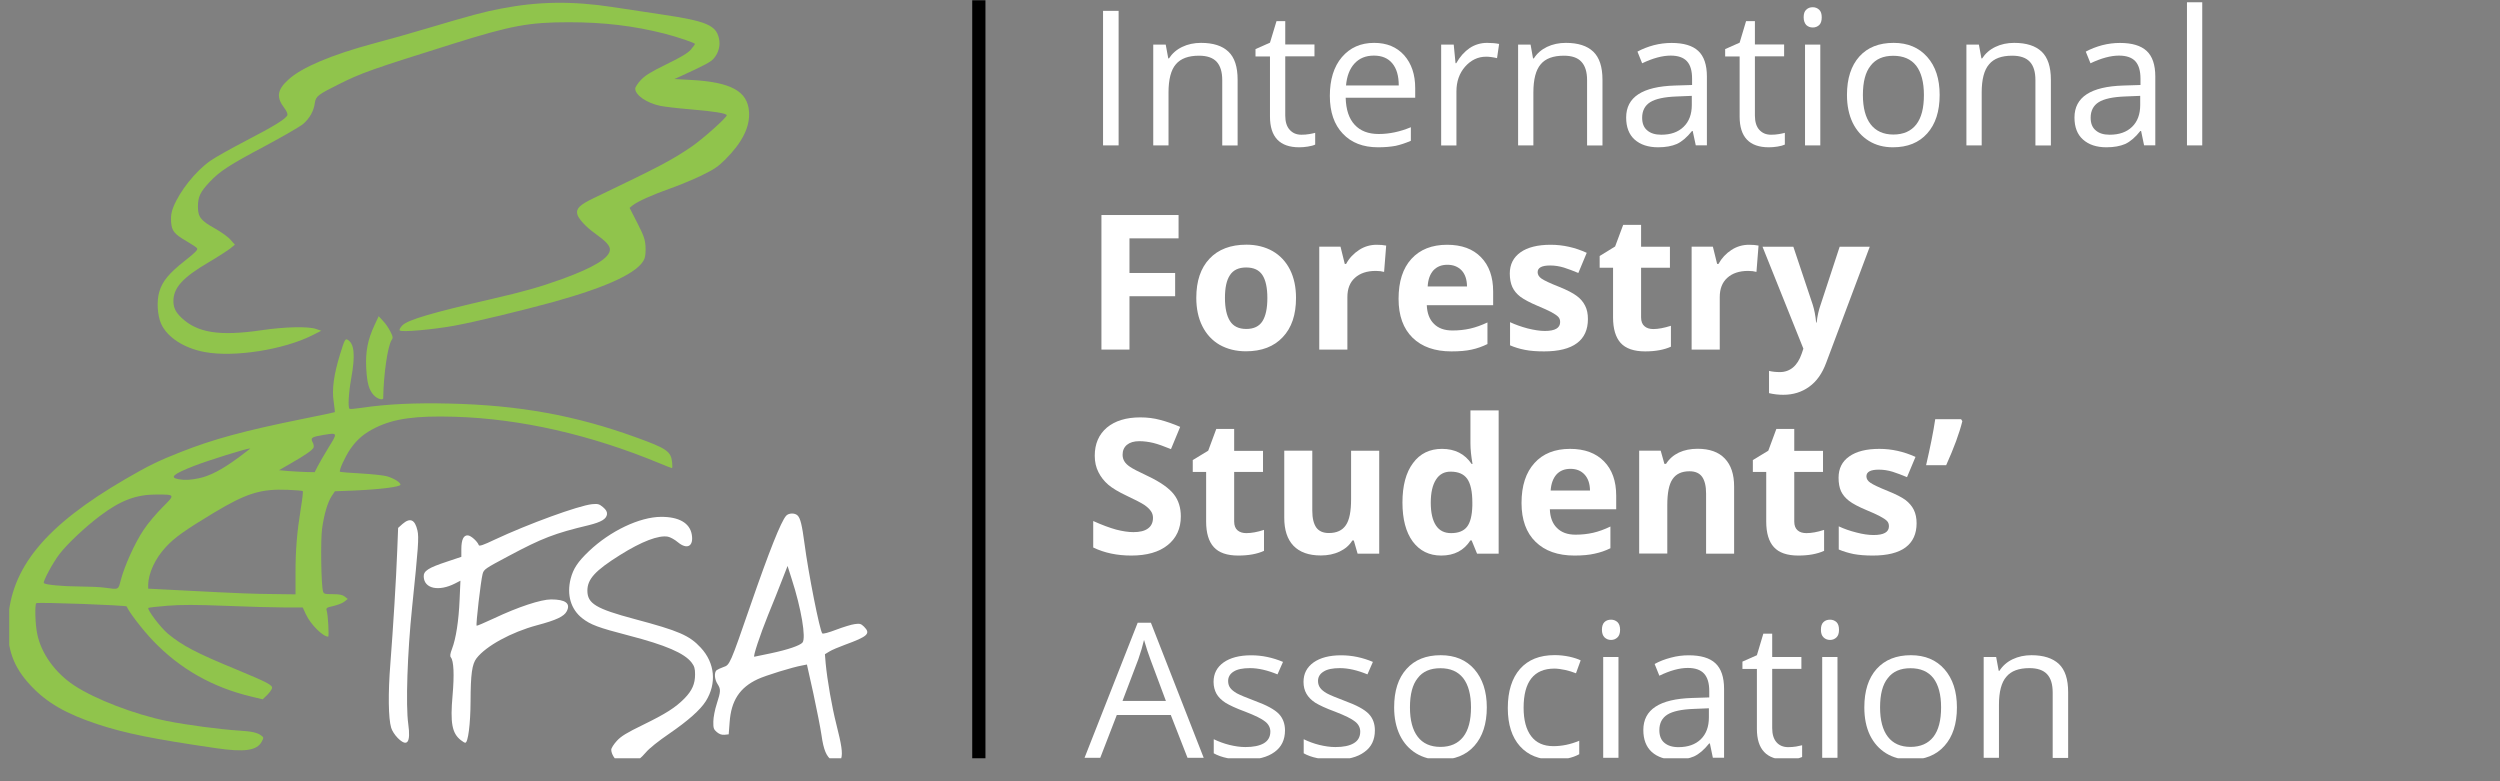 <?xml version="1.0" encoding="UTF-8"?> <svg xmlns="http://www.w3.org/2000/svg" xmlns:xlink="http://www.w3.org/1999/xlink" width="144" zoomAndPan="magnify" viewBox="0 0 108 33.75" height="45" preserveAspectRatio="xMidYMid meet" version="1.0"><rect x="0" y="0" width="108" height="33.75" fill="#808080" stroke="none"/><defs><clipPath id="67c8ed095f"><path d="M 16 21 L 38 21 L 38 32.758 L 16 32.758 Z M 16 21 " clip-rule="nonzero"></path></clipPath><clipPath id="1197a45806"><path d="M 0.398 0 L 33 0 L 33 32.758 L 0.398 32.758 Z M 0.398 0 " clip-rule="nonzero"></path></clipPath><clipPath id="5f88b0bcb0"><path d="M 42 0 L 43 0 L 43 32.758 L 42 32.758 Z M 42 0 " clip-rule="nonzero"></path></clipPath><clipPath id="c9379577ea"><path d="M 46 26 L 52 26 L 52 32.758 L 46 32.758 Z M 46 26 " clip-rule="nonzero"></path></clipPath><clipPath id="3351c748ac"><path d="M 52 28 L 56 28 L 56 32.758 L 52 32.758 Z M 52 28 " clip-rule="nonzero"></path></clipPath><clipPath id="e5d1ad5386"><path d="M 56 28 L 60 28 L 60 32.758 L 56 32.758 Z M 56 28 " clip-rule="nonzero"></path></clipPath><clipPath id="4f7daea61a"><path d="M 60 28 L 65 28 L 65 32.758 L 60 32.758 Z M 60 28 " clip-rule="nonzero"></path></clipPath><clipPath id="80c5560597"><path d="M 65 28 L 69 28 L 69 32.758 L 65 32.758 Z M 65 28 " clip-rule="nonzero"></path></clipPath><clipPath id="c4fdbe6bb5"><path d="M 69 26 L 70 26 L 70 32.758 L 69 32.758 Z M 69 26 " clip-rule="nonzero"></path></clipPath><clipPath id="2bcf193dde"><path d="M 70 28 L 75 28 L 75 32.758 L 70 32.758 Z M 70 28 " clip-rule="nonzero"></path></clipPath><clipPath id="bf629b613a"><path d="M 75 27 L 78 27 L 78 32.758 L 75 32.758 Z M 75 27 " clip-rule="nonzero"></path></clipPath><clipPath id="801d23771a"><path d="M 78 26 L 80 26 L 80 32.758 L 78 32.758 Z M 78 26 " clip-rule="nonzero"></path></clipPath><clipPath id="e6b5765d4e"><path d="M 80 28 L 85 28 L 85 32.758 L 80 32.758 Z M 80 28 " clip-rule="nonzero"></path></clipPath><clipPath id="542fed161a"><path d="M 85 28 L 90 28 L 90 32.758 L 85 32.758 Z M 85 28 " clip-rule="nonzero"></path></clipPath></defs><g clip-path="url(#67c8ed095f)"><path fill="#ffffff" d="M 19.906 31.973 C 19.527 31.676 19.445 31.23 19.551 30.039 C 19.629 29.145 19.602 28.551 19.477 28.398 C 19.434 28.348 19.445 28.242 19.527 28.031 C 19.699 27.582 19.816 26.82 19.855 25.906 L 19.891 25.086 L 19.656 25.207 C 18.957 25.562 18.328 25.434 18.305 24.918 C 18.289 24.668 18.496 24.531 19.301 24.266 L 19.93 24.055 L 19.93 23.727 C 19.93 23.312 20.027 23.113 20.215 23.129 C 20.355 23.141 20.629 23.395 20.684 23.551 C 20.703 23.605 20.883 23.547 21.363 23.316 C 22.82 22.633 24.988 21.844 25.574 21.781 C 25.828 21.758 25.883 21.77 26.051 21.91 C 26.188 22.027 26.23 22.109 26.223 22.215 C 26.195 22.422 25.98 22.551 25.434 22.688 C 23.961 23.039 23.414 23.25 21.98 24.016 C 20.953 24.562 20.902 24.594 20.848 24.797 C 20.77 25.094 20.551 26.984 20.59 27.031 C 20.598 27.047 20.938 26.898 21.344 26.711 C 22.383 26.219 23.371 25.895 23.805 25.895 C 24.43 25.895 24.66 26.066 24.484 26.406 C 24.371 26.629 24.035 26.789 23.195 27.012 C 22.09 27.309 20.996 27.906 20.586 28.438 C 20.391 28.691 20.332 29.121 20.328 30.309 C 20.324 31.285 20.219 32.086 20.102 32.086 C 20.082 32.094 19.992 32.043 19.906 31.973 Z M 17.18 31.879 C 17.059 31.758 16.93 31.559 16.898 31.438 C 16.777 31.043 16.762 29.945 16.863 28.68 C 16.984 27.117 17.113 25.039 17.16 23.797 L 17.199 22.805 L 17.391 22.633 C 17.719 22.352 17.926 22.441 18.035 22.922 C 18.102 23.215 18.07 23.652 17.805 26.215 C 17.598 28.199 17.523 30.477 17.637 31.277 C 17.75 32.086 17.594 32.293 17.18 31.879 Z M 33.297 28.223 C 34.039 28.066 34.559 27.887 34.668 27.758 C 34.828 27.566 34.617 26.293 34.203 25.016 L 34.023 24.449 L 33.777 25.078 C 33.645 25.422 33.379 26.09 33.184 26.562 C 32.824 27.453 32.523 28.371 32.586 28.371 C 32.613 28.367 32.93 28.301 33.297 28.223 Z M 35.949 32.848 C 35.703 32.695 35.578 32.398 35.488 31.754 C 35.445 31.453 35.285 30.645 35.137 29.957 L 34.859 28.707 L 34.664 28.746 C 34.238 28.82 33.066 29.184 32.734 29.34 C 31.953 29.703 31.586 30.27 31.52 31.199 L 31.48 31.723 L 31.301 31.742 C 31.176 31.754 31.074 31.715 30.965 31.625 C 30.828 31.508 30.812 31.449 30.816 31.172 C 30.816 30.996 30.883 30.652 30.965 30.402 C 31.141 29.859 31.141 29.773 30.996 29.547 C 30.867 29.352 30.844 29.051 30.957 28.953 C 31 28.922 31.133 28.859 31.254 28.816 C 31.527 28.727 31.539 28.699 32.422 26.145 C 33.23 23.809 33.738 22.531 33.961 22.281 C 34.074 22.156 34.34 22.152 34.457 22.27 C 34.578 22.391 34.648 22.684 34.754 23.48 C 34.918 24.742 35.414 27.254 35.523 27.363 C 35.555 27.395 35.797 27.328 36.125 27.203 C 36.426 27.09 36.785 26.977 36.926 26.961 C 37.141 26.93 37.195 26.945 37.324 27.07 C 37.625 27.371 37.496 27.492 36.5 27.855 C 36.234 27.953 35.926 28.082 35.824 28.148 L 35.637 28.262 L 35.668 28.648 C 35.738 29.391 35.938 30.531 36.129 31.285 C 36.355 32.176 36.41 32.527 36.34 32.766 C 36.281 32.961 36.18 32.988 35.949 32.848 Z M 26.738 32.922 C 26.566 32.828 26.406 32.57 26.406 32.387 C 26.406 32.32 26.516 32.148 26.645 32.008 C 26.828 31.805 27.074 31.656 27.773 31.316 C 28.781 30.824 29.18 30.566 29.574 30.168 C 29.902 29.828 30.027 29.543 30.027 29.133 C 30.027 28.883 29.996 28.777 29.879 28.625 C 29.566 28.215 28.754 27.867 27.156 27.453 C 25.844 27.113 25.512 26.988 25.156 26.711 C 24.656 26.32 24.477 25.695 24.652 25 C 24.766 24.566 24.957 24.273 25.441 23.812 C 26.355 22.941 27.629 22.332 28.559 22.328 C 29.324 22.324 29.793 22.59 29.883 23.082 C 29.977 23.598 29.688 23.762 29.281 23.422 C 29.148 23.309 28.953 23.203 28.852 23.184 C 28.449 23.113 27.727 23.387 26.785 23.977 C 25.715 24.648 25.375 25.016 25.375 25.516 C 25.375 26.074 25.746 26.297 27.41 26.742 C 29.332 27.254 29.781 27.449 30.273 27.98 C 30.887 28.641 30.969 29.527 30.492 30.289 C 30.25 30.672 29.727 31.133 28.91 31.695 C 28.453 32.008 28.047 32.328 27.898 32.508 C 27.488 32.992 27.117 33.125 26.738 32.922 Z M 26.738 32.922 " fill-opacity="1" fill-rule="nonzero"></path></g><g clip-path="url(#1197a45806)"><path fill="#91c848" d="M 8.84 15.207 C 7.945 15.043 7.219 14.566 6.961 13.988 C 6.797 13.621 6.762 13 6.883 12.598 C 7.016 12.148 7.305 11.801 7.98 11.27 C 8.449 10.902 8.559 10.785 8.512 10.723 C 8.477 10.68 8.281 10.547 8.07 10.426 C 7.523 10.109 7.418 9.977 7.391 9.582 C 7.375 9.336 7.398 9.172 7.488 8.945 C 7.766 8.254 8.434 7.41 9.082 6.949 C 9.281 6.809 9.965 6.422 10.605 6.09 C 11.859 5.441 12.387 5.113 12.418 4.961 C 12.426 4.91 12.371 4.781 12.289 4.676 C 11.926 4.203 11.969 3.883 12.457 3.441 C 13.031 2.91 14.336 2.363 16.152 1.875 C 16.738 1.723 17.77 1.43 18.445 1.227 C 20.371 0.656 20.875 0.52 21.648 0.371 C 23.262 0.059 24.719 0.039 26.469 0.305 C 26.988 0.383 27.941 0.531 28.586 0.625 C 30.508 0.91 30.93 1.086 31.059 1.656 C 31.129 1.953 31.047 2.277 30.844 2.516 C 30.711 2.676 30.492 2.793 29.422 3.285 L 29.137 3.414 L 29.852 3.453 C 31.59 3.547 32.301 3.945 32.359 4.832 C 32.402 5.488 32.066 6.152 31.344 6.879 C 31.031 7.195 30.844 7.32 30.305 7.582 C 29.941 7.758 29.336 8.008 28.957 8.141 C 28.219 8.402 27.547 8.699 27.332 8.871 L 27.199 8.98 L 27.531 9.629 C 27.809 10.176 27.867 10.332 27.887 10.645 C 27.898 10.859 27.883 11.078 27.84 11.18 C 27.598 11.762 26.293 12.379 23.941 13.035 C 22.559 13.414 20.531 13.906 19.629 14.07 C 18.715 14.238 17.352 14.359 17.27 14.277 C 17.238 14.242 17.285 14.16 17.387 14.051 C 17.625 13.816 18.652 13.512 21.219 12.922 C 22.609 12.602 23.312 12.402 24.27 12.059 C 25.66 11.555 26.348 11.133 26.348 10.781 C 26.348 10.605 26.168 10.414 25.68 10.066 C 25.316 9.805 24.984 9.449 24.938 9.254 C 24.879 9.012 25.043 8.852 25.617 8.574 C 28.523 7.18 28.988 6.938 29.875 6.336 C 30.355 6.008 31.395 5.082 31.395 4.98 C 31.395 4.898 30.82 4.805 29.816 4.723 C 29.281 4.68 28.699 4.609 28.527 4.574 C 27.934 4.453 27.441 4.105 27.441 3.828 C 27.441 3.766 27.547 3.605 27.68 3.461 C 27.867 3.262 28.109 3.109 28.789 2.777 C 29.406 2.477 29.715 2.293 29.84 2.148 C 29.938 2.035 30.02 1.922 30.02 1.898 C 30.02 1.852 29.289 1.605 28.723 1.457 C 27.371 1.113 26.082 0.961 24.57 0.961 C 22.863 0.961 22.086 1.102 19.598 1.883 C 16.059 2.992 15.617 3.148 14.625 3.645 C 13.738 4.086 13.641 4.164 13.602 4.445 C 13.555 4.797 13.379 5.109 13.098 5.355 C 12.961 5.469 12.219 5.898 11.445 6.312 C 9.906 7.129 9.5 7.391 9.059 7.859 C 8.656 8.285 8.555 8.496 8.551 8.91 C 8.547 9.371 8.668 9.527 9.281 9.867 C 9.551 10.02 9.855 10.234 9.957 10.355 L 10.148 10.57 L 9.953 10.73 C 9.844 10.816 9.43 11.086 9.02 11.328 C 7.898 11.984 7.492 12.43 7.492 13.004 C 7.492 13.297 7.59 13.492 7.848 13.734 C 8.539 14.383 9.5 14.531 11.32 14.262 C 12.309 14.117 13.324 14.094 13.652 14.211 L 13.879 14.289 L 13.508 14.477 C 12.273 15.105 10.113 15.449 8.84 15.207 Z M 16.152 17.078 C 15.938 16.848 15.855 16.559 15.82 15.887 C 15.785 15.195 15.887 14.672 16.172 14.062 L 16.359 13.66 L 16.543 13.859 C 16.648 13.965 16.789 14.172 16.863 14.32 C 16.98 14.547 16.984 14.594 16.918 14.691 C 16.75 14.945 16.57 16.164 16.555 17.199 C 16.547 17.309 16.297 17.23 16.152 17.078 Z M 13.719 20.152 C 13.785 20.02 14 19.652 14.191 19.336 C 14.594 18.688 14.594 18.688 13.977 18.789 C 13.461 18.875 13.406 18.914 13.504 19.102 C 13.547 19.176 13.566 19.281 13.547 19.332 C 13.504 19.441 13.199 19.656 12.555 20.023 L 12.055 20.312 L 12.449 20.348 C 12.672 20.363 13.016 20.387 13.223 20.391 L 13.594 20.398 Z M 8.594 20.66 C 9.074 20.559 9.598 20.285 10.297 19.77 C 10.594 19.551 10.824 19.371 10.809 19.371 C 10.656 19.371 8.977 19.895 8.391 20.125 C 7.48 20.48 7.309 20.629 7.719 20.703 C 7.996 20.75 8.211 20.738 8.594 20.66 Z M 5.223 25.043 C 5.383 24.438 5.824 23.457 6.199 22.898 C 6.379 22.621 6.75 22.184 7.016 21.918 C 7.574 21.363 7.574 21.363 6.762 21.363 C 5.887 21.363 5.219 21.609 4.316 22.289 C 3.664 22.781 2.895 23.508 2.562 23.945 C 2.266 24.336 1.84 25.137 1.895 25.191 C 1.965 25.262 2.695 25.332 3.43 25.336 C 3.855 25.34 4.348 25.359 4.52 25.387 C 5.145 25.473 5.105 25.492 5.223 25.043 Z M 12.766 24.762 C 12.766 23.758 12.824 23.027 12.996 21.953 C 13.062 21.562 13.098 21.234 13.078 21.215 C 13.062 21.199 12.77 21.172 12.426 21.16 C 11.27 21.113 10.648 21.305 9.238 22.152 C 7.988 22.906 7.539 23.223 7.16 23.637 C 6.707 24.121 6.406 24.77 6.402 25.277 L 6.402 25.43 L 7.852 25.504 C 10.395 25.637 10.941 25.656 11.863 25.664 L 12.766 25.676 Z M 9.324 32.32 C 6.621 31.926 5.418 31.684 4.195 31.281 C 2.848 30.832 2.023 30.359 1.332 29.621 C 0.574 28.816 0.293 28.031 0.344 26.879 C 0.449 24.535 1.945 22.715 5.426 20.691 C 6.398 20.125 6.867 19.895 7.809 19.527 C 9.191 18.98 10.516 18.617 13.035 18.105 C 13.812 17.949 14.453 17.816 14.465 17.805 C 14.473 17.797 14.449 17.605 14.418 17.375 C 14.328 16.828 14.422 16.176 14.695 15.289 C 14.883 14.684 14.914 14.625 15.008 14.672 C 15.305 14.832 15.359 15.336 15.172 16.352 C 15.059 16.984 15.023 17.621 15.105 17.664 C 15.125 17.676 15.375 17.656 15.656 17.613 C 16.699 17.457 17.922 17.398 19.406 17.434 C 22.414 17.5 24.863 17.945 27.469 18.891 C 28.801 19.371 28.98 19.496 29.035 19.961 C 29.051 20.102 29.047 20.223 29.031 20.223 C 29.008 20.223 28.777 20.133 28.508 20.02 C 25.5 18.773 22.48 18.09 19.648 18.004 C 17.957 17.953 17.039 18.082 16.238 18.469 C 15.734 18.715 15.41 18.992 15.121 19.418 C 14.898 19.75 14.637 20.324 14.688 20.379 C 14.699 20.391 15.109 20.43 15.586 20.453 C 16.062 20.48 16.562 20.535 16.695 20.57 C 16.992 20.648 17.301 20.836 17.301 20.938 C 17.301 21.031 16.441 21.141 15.301 21.191 L 14.469 21.223 L 14.336 21.422 C 14.156 21.684 13.996 22.234 13.914 22.844 C 13.844 23.344 13.875 25.262 13.953 25.539 C 13.984 25.656 14.02 25.668 14.379 25.668 C 14.664 25.668 14.797 25.695 14.895 25.773 L 15.023 25.875 L 14.875 25.992 C 14.793 26.059 14.582 26.137 14.402 26.18 C 14.105 26.246 14.082 26.266 14.113 26.379 C 14.172 26.555 14.223 27.504 14.176 27.504 C 13.949 27.504 13.414 26.973 13.215 26.539 L 13.078 26.242 L 12.273 26.242 C 11.832 26.242 10.695 26.211 9.75 26.172 C 8.477 26.121 7.824 26.121 7.234 26.168 C 6.797 26.203 6.426 26.246 6.41 26.262 C 6.344 26.328 6.941 27.117 7.262 27.383 C 7.887 27.898 8.492 28.215 10.223 28.926 C 11.578 29.488 11.789 29.602 11.75 29.738 C 11.734 29.797 11.637 29.93 11.535 30.031 L 11.348 30.211 L 10.863 30.094 C 9.18 29.695 7.781 28.898 6.621 27.691 C 6.168 27.219 5.559 26.426 5.473 26.199 C 5.453 26.148 1.66 26.004 1.57 26.059 C 1.496 26.094 1.52 27 1.613 27.406 C 1.789 28.242 2.383 29.062 3.191 29.602 C 4.098 30.203 5.812 30.863 7.215 31.148 C 8.047 31.316 9.531 31.512 10.301 31.559 C 10.875 31.594 11.121 31.645 11.293 31.781 C 11.395 31.852 11.395 31.871 11.309 32.035 C 11.105 32.426 10.566 32.504 9.324 32.32 Z M 9.324 32.32 " fill-opacity="0.941" fill-rule="nonzero"></path></g><g clip-path="url(#5f88b0bcb0)"><path stroke-linecap="butt" transform="matrix(0.045, 0, 0, 0.045, 0.405, -0)" fill="none" stroke-linejoin="miter" d="M 930.033 0.259 L 930.033 729.966 Z M 930.033 0.259 " stroke="#000000" stroke-width="14" stroke-opacity="1" stroke-miterlimit="4"></path></g><path fill="#ffffff" d="M 47.652 0.469 L 48.324 0.469 L 48.324 6.281 L 47.652 6.281 Z M 47.652 0.469 " fill-opacity="1" fill-rule="nonzero"></path><path fill="#ffffff" d="M 52.801 6.281 L 52.801 3.465 C 52.801 3.105 52.719 2.844 52.559 2.668 C 52.395 2.492 52.141 2.406 51.797 2.406 C 51.34 2.406 51.008 2.527 50.797 2.777 C 50.586 3.02 50.48 3.43 50.48 3.996 L 50.48 6.281 L 49.82 6.281 L 49.82 1.926 L 50.359 1.926 L 50.469 2.523 L 50.5 2.523 C 50.637 2.312 50.824 2.145 51.07 2.027 C 51.312 1.91 51.586 1.852 51.883 1.852 C 52.406 1.852 52.801 1.977 53.066 2.23 C 53.336 2.484 53.465 2.887 53.465 3.445 L 53.465 6.285 L 52.801 6.285 Z M 52.801 6.281 " fill-opacity="1" fill-rule="nonzero"></path><path fill="#ffffff" d="M 56.219 5.82 C 56.34 5.82 56.449 5.812 56.559 5.793 C 56.668 5.773 56.754 5.758 56.816 5.738 L 56.816 6.246 C 56.746 6.281 56.641 6.309 56.5 6.332 C 56.359 6.355 56.238 6.363 56.125 6.363 C 55.285 6.363 54.863 5.918 54.863 5.035 L 54.863 2.438 L 54.238 2.438 L 54.238 2.121 L 54.863 1.844 L 55.145 0.914 L 55.523 0.914 L 55.523 1.922 L 56.785 1.922 L 56.785 2.434 L 55.523 2.434 L 55.523 4.996 C 55.523 5.258 55.586 5.465 55.711 5.602 C 55.836 5.746 56.004 5.82 56.219 5.82 Z M 56.219 5.82 " fill-opacity="1" fill-rule="nonzero"></path><path fill="#ffffff" d="M 59.531 6.363 C 58.887 6.363 58.379 6.168 58.008 5.773 C 57.637 5.383 57.449 4.84 57.449 4.141 C 57.449 3.441 57.621 2.879 57.969 2.469 C 58.32 2.059 58.781 1.852 59.363 1.852 C 59.91 1.852 60.34 2.031 60.66 2.387 C 60.977 2.746 61.137 3.219 61.137 3.809 L 61.137 4.223 L 58.133 4.223 C 58.148 4.734 58.273 5.125 58.523 5.391 C 58.766 5.656 59.113 5.789 59.559 5.789 C 60.027 5.789 60.488 5.688 60.949 5.496 L 60.949 6.082 C 60.715 6.184 60.5 6.254 60.289 6.301 C 60.074 6.34 59.824 6.363 59.531 6.363 Z M 59.352 2.402 C 59 2.402 58.723 2.516 58.512 2.746 C 58.305 2.973 58.184 3.289 58.148 3.691 L 60.426 3.691 C 60.426 3.273 60.332 2.957 60.145 2.734 C 59.961 2.512 59.695 2.402 59.352 2.402 Z M 59.352 2.402 " fill-opacity="1" fill-rule="nonzero"></path><path fill="#ffffff" d="M 64.242 1.852 C 64.438 1.852 64.609 1.867 64.762 1.898 L 64.672 2.512 C 64.492 2.469 64.332 2.449 64.199 2.449 C 63.844 2.449 63.543 2.598 63.293 2.879 C 63.043 3.164 62.918 3.523 62.918 3.949 L 62.918 6.285 L 62.258 6.285 L 62.258 1.926 L 62.801 1.926 L 62.879 2.73 L 62.91 2.73 C 63.07 2.445 63.266 2.23 63.492 2.074 C 63.719 1.926 63.973 1.852 64.242 1.852 Z M 64.242 1.852 " fill-opacity="1" fill-rule="nonzero"></path><path fill="#ffffff" d="M 68.562 6.281 L 68.562 3.465 C 68.562 3.105 68.48 2.844 68.316 2.668 C 68.156 2.492 67.902 2.406 67.559 2.406 C 67.102 2.406 66.766 2.527 66.559 2.777 C 66.348 3.02 66.242 3.43 66.242 3.996 L 66.242 6.281 L 65.582 6.281 L 65.582 1.926 L 66.121 1.926 L 66.227 2.523 L 66.262 2.523 C 66.395 2.312 66.586 2.145 66.828 2.027 C 67.074 1.91 67.344 1.852 67.645 1.852 C 68.168 1.852 68.562 1.977 68.828 2.23 C 69.094 2.484 69.227 2.887 69.227 3.445 L 69.227 6.285 L 68.562 6.285 Z M 68.562 6.281 " fill-opacity="1" fill-rule="nonzero"></path><path fill="#ffffff" d="M 73.258 6.281 L 73.125 5.66 L 73.094 5.66 C 72.875 5.934 72.66 6.117 72.441 6.219 C 72.227 6.312 71.957 6.363 71.633 6.363 C 71.199 6.363 70.863 6.25 70.613 6.027 C 70.371 5.809 70.25 5.488 70.25 5.078 C 70.25 4.195 70.953 3.738 72.359 3.695 L 73.098 3.672 L 73.098 3.402 C 73.098 3.059 73.027 2.809 72.875 2.645 C 72.727 2.484 72.492 2.402 72.172 2.402 C 71.809 2.402 71.398 2.516 70.941 2.734 L 70.738 2.23 C 70.949 2.113 71.184 2.023 71.441 1.953 C 71.699 1.887 71.953 1.855 72.211 1.855 C 72.73 1.855 73.117 1.969 73.363 2.199 C 73.613 2.43 73.738 2.801 73.738 3.305 L 73.738 6.277 L 73.258 6.277 Z M 71.766 5.82 C 72.176 5.82 72.496 5.707 72.73 5.48 C 72.965 5.254 73.086 4.938 73.086 4.535 L 73.086 4.141 L 72.426 4.168 C 71.898 4.188 71.52 4.27 71.289 4.414 C 71.059 4.559 70.941 4.785 70.941 5.086 C 70.941 5.328 71.012 5.508 71.156 5.629 C 71.301 5.758 71.508 5.82 71.766 5.82 Z M 71.766 5.82 " fill-opacity="1" fill-rule="nonzero"></path><path fill="#ffffff" d="M 76.508 5.82 C 76.625 5.82 76.738 5.812 76.848 5.793 C 76.957 5.773 77.043 5.758 77.105 5.738 L 77.105 6.246 C 77.031 6.281 76.93 6.309 76.789 6.332 C 76.648 6.355 76.527 6.363 76.414 6.363 C 75.57 6.363 75.152 5.918 75.152 5.035 L 75.152 2.438 L 74.527 2.438 L 74.527 2.121 L 75.152 1.844 L 75.43 0.914 L 75.812 0.914 L 75.812 1.922 L 77.074 1.922 L 77.074 2.434 L 75.812 2.434 L 75.812 4.996 C 75.812 5.258 75.875 5.465 75.996 5.602 C 76.125 5.746 76.289 5.82 76.508 5.82 Z M 76.508 5.82 " fill-opacity="1" fill-rule="nonzero"></path><path fill="#ffffff" d="M 77.918 0.746 C 77.918 0.598 77.953 0.484 78.031 0.418 C 78.105 0.344 78.199 0.312 78.312 0.312 C 78.418 0.312 78.512 0.348 78.59 0.422 C 78.664 0.492 78.699 0.602 78.699 0.75 C 78.699 0.898 78.664 1.008 78.59 1.082 C 78.512 1.152 78.422 1.188 78.312 1.188 C 78.199 1.188 78.109 1.152 78.031 1.082 C 77.961 1.004 77.918 0.895 77.918 0.746 Z M 78.637 6.281 L 77.977 6.281 L 77.977 1.926 L 78.637 1.926 Z M 78.637 6.281 " fill-opacity="1" fill-rule="nonzero"></path><path fill="#ffffff" d="M 83.793 4.102 C 83.793 4.812 83.613 5.367 83.254 5.766 C 82.898 6.164 82.406 6.363 81.773 6.363 C 81.383 6.363 81.035 6.273 80.734 6.086 C 80.438 5.902 80.203 5.645 80.035 5.301 C 79.871 4.957 79.789 4.559 79.789 4.102 C 79.789 3.391 79.969 2.84 80.324 2.441 C 80.684 2.043 81.176 1.852 81.805 1.852 C 82.414 1.852 82.898 2.055 83.254 2.457 C 83.617 2.863 83.793 3.41 83.793 4.102 Z M 80.477 4.102 C 80.477 4.656 80.59 5.082 80.812 5.371 C 81.035 5.66 81.363 5.812 81.793 5.812 C 82.223 5.812 82.555 5.668 82.781 5.379 C 83.008 5.086 83.113 4.664 83.113 4.102 C 83.113 3.551 83 3.129 82.781 2.84 C 82.555 2.551 82.223 2.41 81.789 2.41 C 81.355 2.41 81.031 2.551 80.812 2.836 C 80.586 3.117 80.477 3.539 80.477 4.102 Z M 80.477 4.102 " fill-opacity="1" fill-rule="nonzero"></path><path fill="#ffffff" d="M 87.93 6.281 L 87.93 3.465 C 87.93 3.105 87.852 2.844 87.688 2.668 C 87.523 2.492 87.27 2.406 86.926 2.406 C 86.469 2.406 86.137 2.527 85.93 2.777 C 85.715 3.02 85.609 3.43 85.609 3.996 L 85.609 6.281 L 84.949 6.281 L 84.949 1.926 L 85.488 1.926 L 85.598 2.523 L 85.629 2.523 C 85.766 2.312 85.953 2.145 86.199 2.027 C 86.441 1.91 86.715 1.852 87.012 1.852 C 87.539 1.852 87.93 1.977 88.199 2.23 C 88.465 2.484 88.598 2.887 88.598 3.445 L 88.598 6.285 L 87.93 6.285 Z M 87.93 6.281 " fill-opacity="1" fill-rule="nonzero"></path><path fill="#ffffff" d="M 92.625 6.281 L 92.496 5.66 L 92.461 5.66 C 92.246 5.934 92.027 6.117 91.812 6.219 C 91.594 6.312 91.328 6.363 91 6.363 C 90.566 6.363 90.234 6.25 89.984 6.027 C 89.738 5.809 89.617 5.488 89.617 5.078 C 89.617 4.195 90.324 3.738 91.73 3.695 L 92.469 3.672 L 92.469 3.402 C 92.469 3.059 92.395 2.809 92.246 2.645 C 92.098 2.484 91.859 2.402 91.539 2.402 C 91.18 2.402 90.766 2.516 90.309 2.734 L 90.105 2.23 C 90.32 2.113 90.555 2.023 90.812 1.953 C 91.07 1.887 91.324 1.855 91.582 1.855 C 92.102 1.855 92.484 1.969 92.734 2.199 C 92.984 2.43 93.109 2.801 93.109 3.305 L 93.109 6.277 L 92.625 6.277 Z M 91.137 5.82 C 91.551 5.82 91.871 5.707 92.105 5.48 C 92.34 5.254 92.457 4.938 92.457 4.535 L 92.457 4.141 L 91.797 4.168 C 91.273 4.188 90.895 4.27 90.664 4.414 C 90.434 4.559 90.316 4.785 90.316 5.086 C 90.316 5.328 90.387 5.508 90.531 5.629 C 90.676 5.758 90.875 5.82 91.137 5.82 Z M 91.137 5.82 " fill-opacity="1" fill-rule="nonzero"></path><path fill="#ffffff" d="M 94.477 0.098 L 95.137 0.098 L 95.137 6.281 L 94.477 6.281 Z M 94.477 0.098 " fill-opacity="1" fill-rule="nonzero"></path><path fill="#ffffff" d="M 48.793 15.102 L 47.582 15.102 L 47.582 9.289 L 50.914 9.289 L 50.914 10.297 L 48.793 10.297 L 48.793 11.793 L 50.766 11.793 L 50.766 12.797 L 48.793 12.797 Z M 48.793 15.102 " fill-opacity="1" fill-rule="nonzero"></path><path fill="#ffffff" d="M 55.988 12.871 C 55.988 13.594 55.801 14.16 55.414 14.566 C 55.035 14.973 54.5 15.176 53.824 15.176 C 53.398 15.176 53.02 15.082 52.691 14.898 C 52.367 14.711 52.117 14.441 51.941 14.09 C 51.766 13.742 51.68 13.332 51.68 12.867 C 51.68 12.137 51.871 11.578 52.25 11.176 C 52.629 10.773 53.164 10.57 53.848 10.57 C 54.27 10.57 54.652 10.664 54.977 10.848 C 55.301 11.035 55.551 11.301 55.727 11.648 C 55.902 11.996 55.988 12.406 55.988 12.871 Z M 52.918 12.871 C 52.918 13.309 52.992 13.645 53.137 13.871 C 53.281 14.098 53.516 14.211 53.84 14.211 C 54.164 14.211 54.398 14.098 54.539 13.875 C 54.68 13.648 54.75 13.32 54.75 12.875 C 54.75 12.438 54.68 12.105 54.539 11.887 C 54.395 11.664 54.164 11.555 53.832 11.555 C 53.512 11.555 53.277 11.664 53.133 11.887 C 52.988 12.105 52.918 12.426 52.918 12.871 Z M 52.918 12.871 " fill-opacity="1" fill-rule="nonzero"></path><path fill="#ffffff" d="M 59.473 10.574 C 59.633 10.574 59.77 10.586 59.883 10.609 L 59.793 11.746 C 59.695 11.719 59.574 11.703 59.438 11.703 C 59.047 11.703 58.75 11.805 58.531 12.004 C 58.312 12.203 58.207 12.477 58.207 12.84 L 58.207 15.102 L 56.992 15.102 L 56.992 10.656 L 57.91 10.656 L 58.094 11.402 L 58.152 11.402 C 58.285 11.152 58.477 10.953 58.707 10.801 C 58.941 10.648 59.195 10.574 59.473 10.574 Z M 59.473 10.574 " fill-opacity="1" fill-rule="nonzero"></path><path fill="#ffffff" d="M 62.699 15.18 C 61.988 15.18 61.426 14.984 61.023 14.59 C 60.621 14.195 60.418 13.637 60.418 12.91 C 60.418 12.164 60.602 11.59 60.973 11.184 C 61.344 10.777 61.859 10.574 62.516 10.574 C 63.145 10.574 63.633 10.754 63.98 11.113 C 64.328 11.469 64.504 11.961 64.504 12.594 L 64.504 13.184 L 61.637 13.184 C 61.652 13.527 61.75 13.797 61.945 13.988 C 62.137 14.184 62.402 14.277 62.75 14.277 C 63.016 14.277 63.27 14.25 63.512 14.195 C 63.75 14.141 64 14.051 64.258 13.93 L 64.258 14.863 C 64.043 14.969 63.816 15.051 63.578 15.102 C 63.344 15.156 63.051 15.18 62.699 15.18 Z M 62.527 11.438 C 62.27 11.438 62.074 11.52 61.922 11.68 C 61.777 11.844 61.691 12.074 61.676 12.375 L 63.375 12.375 C 63.371 12.074 63.293 11.844 63.141 11.68 C 62.984 11.52 62.785 11.438 62.527 11.438 Z M 62.527 11.438 " fill-opacity="1" fill-rule="nonzero"></path><path fill="#ffffff" d="M 68.598 13.785 C 68.598 14.242 68.441 14.59 68.125 14.824 C 67.809 15.062 67.332 15.18 66.703 15.18 C 66.383 15.18 66.105 15.16 65.875 15.113 C 65.648 15.07 65.434 15.004 65.234 14.918 L 65.234 13.918 C 65.461 14.023 65.711 14.113 65.992 14.188 C 66.273 14.258 66.523 14.297 66.738 14.297 C 67.18 14.297 67.398 14.168 67.398 13.914 C 67.398 13.82 67.371 13.742 67.312 13.684 C 67.254 13.625 67.156 13.559 67.012 13.48 C 66.867 13.402 66.676 13.32 66.438 13.219 C 66.094 13.074 65.844 12.941 65.68 12.82 C 65.523 12.699 65.406 12.559 65.332 12.398 C 65.262 12.242 65.223 12.047 65.223 11.816 C 65.223 11.422 65.379 11.117 65.688 10.898 C 65.992 10.684 66.426 10.574 66.988 10.574 C 67.523 10.574 68.043 10.691 68.547 10.922 L 68.184 11.793 C 67.961 11.699 67.754 11.621 67.559 11.559 C 67.363 11.5 67.168 11.469 66.965 11.469 C 66.609 11.469 66.426 11.562 66.426 11.758 C 66.426 11.867 66.484 11.961 66.598 12.039 C 66.711 12.117 66.965 12.238 67.355 12.391 C 67.703 12.531 67.957 12.664 68.117 12.785 C 68.281 12.906 68.398 13.047 68.477 13.207 C 68.562 13.371 68.598 13.562 68.598 13.785 Z M 68.598 13.785 " fill-opacity="1" fill-rule="nonzero"></path><path fill="#ffffff" d="M 71.422 14.215 C 71.633 14.215 71.887 14.168 72.184 14.074 L 72.184 14.977 C 71.883 15.113 71.512 15.18 71.07 15.18 C 70.59 15.18 70.234 15.059 70.012 14.816 C 69.793 14.57 69.684 14.203 69.684 13.711 L 69.684 11.566 L 69.105 11.566 L 69.105 11.059 L 69.773 10.648 L 70.121 9.715 L 70.895 9.715 L 70.895 10.66 L 72.141 10.66 L 72.141 11.566 L 70.895 11.566 L 70.895 13.711 C 70.895 13.883 70.945 14.012 71.039 14.09 C 71.129 14.172 71.258 14.215 71.422 14.215 Z M 71.422 14.215 " fill-opacity="1" fill-rule="nonzero"></path><path fill="#ffffff" d="M 75.559 10.574 C 75.723 10.574 75.855 10.586 75.969 10.609 L 75.879 11.746 C 75.781 11.719 75.66 11.703 75.523 11.703 C 75.133 11.703 74.836 11.805 74.617 12.004 C 74.398 12.203 74.293 12.477 74.293 12.84 L 74.293 15.102 L 73.078 15.102 L 73.078 10.656 L 73.996 10.656 L 74.18 11.402 L 74.238 11.402 C 74.375 11.152 74.562 10.953 74.793 10.801 C 75.027 10.648 75.281 10.574 75.559 10.574 Z M 75.559 10.574 " fill-opacity="1" fill-rule="nonzero"></path><path fill="#ffffff" d="M 76.141 10.66 L 77.473 10.66 L 78.309 13.16 C 78.379 13.379 78.43 13.637 78.457 13.934 L 78.48 13.934 C 78.508 13.66 78.566 13.402 78.652 13.16 L 79.473 10.66 L 80.773 10.66 L 78.891 15.672 C 78.719 16.137 78.477 16.48 78.152 16.711 C 77.832 16.941 77.461 17.055 77.035 17.055 C 76.828 17.055 76.621 17.031 76.422 16.984 L 76.422 16.023 C 76.566 16.059 76.727 16.074 76.898 16.074 C 77.109 16.074 77.301 16.004 77.457 15.875 C 77.617 15.742 77.742 15.543 77.832 15.281 L 77.906 15.062 Z M 76.141 10.66 " fill-opacity="1" fill-rule="nonzero"></path><path fill="#ffffff" d="M 51.012 22.309 C 51.012 22.832 50.82 23.246 50.445 23.547 C 50.07 23.852 49.539 24 48.871 24 C 48.254 24 47.703 23.883 47.227 23.652 L 47.227 22.508 C 47.617 22.684 47.949 22.805 48.219 22.879 C 48.492 22.949 48.742 22.988 48.965 22.988 C 49.238 22.988 49.445 22.938 49.59 22.832 C 49.734 22.73 49.809 22.574 49.809 22.371 C 49.809 22.258 49.777 22.156 49.711 22.07 C 49.648 21.98 49.555 21.895 49.434 21.812 C 49.309 21.73 49.059 21.598 48.676 21.418 C 48.32 21.25 48.059 21.094 47.875 20.938 C 47.699 20.785 47.555 20.605 47.453 20.398 C 47.348 20.195 47.293 19.957 47.293 19.688 C 47.293 19.172 47.469 18.77 47.816 18.473 C 48.168 18.18 48.648 18.031 49.262 18.031 C 49.562 18.031 49.852 18.066 50.125 18.141 C 50.395 18.211 50.684 18.312 50.984 18.441 L 50.586 19.402 C 50.273 19.273 50.02 19.184 49.816 19.133 C 49.613 19.086 49.414 19.059 49.219 19.059 C 48.984 19.059 48.809 19.113 48.68 19.219 C 48.555 19.328 48.496 19.469 48.496 19.645 C 48.496 19.754 48.523 19.848 48.574 19.93 C 48.621 20.012 48.703 20.09 48.812 20.164 C 48.922 20.242 49.184 20.379 49.594 20.57 C 50.137 20.828 50.508 21.094 50.711 21.355 C 50.91 21.609 51.012 21.93 51.012 22.309 Z M 51.012 22.309 " fill-opacity="1" fill-rule="nonzero"></path><path fill="#ffffff" d="M 53.84 23.031 C 54.055 23.031 54.309 22.988 54.605 22.891 L 54.605 23.797 C 54.305 23.934 53.934 24 53.492 24 C 53.008 24 52.656 23.879 52.434 23.633 C 52.215 23.391 52.105 23.023 52.105 22.531 L 52.105 20.387 L 51.527 20.387 L 51.527 19.875 L 52.195 19.469 L 52.543 18.531 L 53.316 18.531 L 53.316 19.477 L 54.562 19.477 L 54.562 20.387 L 53.316 20.387 L 53.316 22.531 C 53.316 22.703 53.367 22.828 53.461 22.91 C 53.559 22.992 53.684 23.031 53.84 23.031 Z M 53.84 23.031 " fill-opacity="1" fill-rule="nonzero"></path><path fill="#ffffff" d="M 58.648 23.918 L 58.484 23.348 L 58.422 23.348 C 58.293 23.559 58.109 23.715 57.871 23.828 C 57.633 23.941 57.359 23.996 57.059 23.996 C 56.535 23.996 56.145 23.855 55.875 23.574 C 55.609 23.293 55.48 22.891 55.48 22.367 L 55.48 19.469 L 56.691 19.469 L 56.691 22.066 C 56.691 22.387 56.75 22.625 56.863 22.789 C 56.977 22.945 57.156 23.027 57.406 23.027 C 57.746 23.027 57.988 22.914 58.141 22.688 C 58.297 22.461 58.367 22.086 58.367 21.562 L 58.367 19.473 L 59.582 19.473 L 59.582 23.918 Z M 58.648 23.918 " fill-opacity="1" fill-rule="nonzero"></path><path fill="#ffffff" d="M 62.262 24 C 61.742 24 61.332 23.797 61.031 23.395 C 60.734 22.992 60.586 22.426 60.586 21.707 C 60.586 20.98 60.738 20.41 61.043 20.004 C 61.344 19.594 61.766 19.391 62.293 19.391 C 62.855 19.391 63.281 19.609 63.574 20.043 L 63.613 20.043 C 63.555 19.715 63.523 19.414 63.523 19.156 L 63.523 17.73 L 64.742 17.73 L 64.742 23.918 L 63.809 23.918 L 63.574 23.344 L 63.523 23.344 C 63.242 23.781 62.824 24 62.262 24 Z M 62.688 23.031 C 63 23.031 63.227 22.941 63.371 22.762 C 63.516 22.582 63.594 22.273 63.605 21.844 L 63.605 21.711 C 63.605 21.238 63.531 20.895 63.383 20.684 C 63.234 20.477 63 20.375 62.664 20.375 C 62.395 20.375 62.184 20.484 62.035 20.719 C 61.887 20.949 61.809 21.277 61.809 21.715 C 61.809 22.156 61.887 22.48 62.035 22.703 C 62.184 22.926 62.402 23.031 62.688 23.031 Z M 62.688 23.031 " fill-opacity="1" fill-rule="nonzero"></path><path fill="#ffffff" d="M 68.016 24 C 67.301 24 66.738 23.801 66.336 23.406 C 65.934 23.016 65.73 22.453 65.73 21.73 C 65.73 20.984 65.918 20.41 66.289 20.004 C 66.656 19.594 67.172 19.391 67.828 19.391 C 68.457 19.391 68.945 19.574 69.293 19.93 C 69.645 20.289 69.82 20.781 69.82 21.414 L 69.82 22 L 66.953 22 C 66.965 22.344 67.066 22.617 67.258 22.805 C 67.449 23 67.715 23.098 68.062 23.098 C 68.332 23.098 68.586 23.07 68.824 23.016 C 69.062 22.961 69.312 22.871 69.57 22.746 L 69.57 23.684 C 69.359 23.789 69.133 23.867 68.891 23.918 C 68.656 23.973 68.363 24 68.016 24 Z M 67.844 20.254 C 67.586 20.254 67.387 20.336 67.238 20.5 C 67.094 20.664 67.008 20.895 66.988 21.191 L 68.688 21.191 C 68.684 20.895 68.605 20.664 68.453 20.5 C 68.301 20.336 68.102 20.254 67.844 20.254 Z M 67.844 20.254 " fill-opacity="1" fill-rule="nonzero"></path><path fill="#ffffff" d="M 74.914 23.918 L 73.703 23.918 L 73.703 21.324 C 73.703 21 73.645 20.762 73.531 20.598 C 73.418 20.441 73.238 20.359 72.988 20.359 C 72.648 20.359 72.406 20.473 72.254 20.699 C 72.098 20.926 72.027 21.301 72.027 21.824 L 72.027 23.914 L 70.812 23.914 L 70.812 19.469 L 71.742 19.469 L 71.902 20.039 L 71.973 20.039 C 72.109 19.824 72.293 19.664 72.527 19.551 C 72.762 19.441 73.035 19.387 73.336 19.387 C 73.852 19.387 74.246 19.527 74.512 19.809 C 74.781 20.09 74.914 20.492 74.914 21.02 Z M 74.914 23.918 " fill-opacity="1" fill-rule="nonzero"></path><path fill="#ffffff" d="M 78.035 23.031 C 78.25 23.031 78.504 22.988 78.801 22.891 L 78.801 23.797 C 78.496 23.934 78.125 24 77.688 24 C 77.203 24 76.852 23.879 76.629 23.633 C 76.41 23.391 76.301 23.023 76.301 22.531 L 76.301 20.387 L 75.723 20.387 L 75.723 19.875 L 76.391 19.469 L 76.738 18.531 L 77.512 18.531 L 77.512 19.477 L 78.754 19.477 L 78.754 20.387 L 77.512 20.387 L 77.512 22.531 C 77.512 22.703 77.562 22.828 77.656 22.91 C 77.746 22.992 77.879 23.031 78.035 23.031 Z M 78.035 23.031 " fill-opacity="1" fill-rule="nonzero"></path><path fill="#ffffff" d="M 82.797 22.602 C 82.797 23.059 82.641 23.406 82.324 23.645 C 82.008 23.883 81.531 24 80.902 24 C 80.582 24 80.305 23.977 80.074 23.934 C 79.852 23.887 79.633 23.824 79.434 23.738 L 79.434 22.738 C 79.66 22.844 79.914 22.934 80.195 23.004 C 80.473 23.078 80.723 23.113 80.941 23.113 C 81.379 23.113 81.602 22.988 81.602 22.734 C 81.602 22.641 81.574 22.562 81.516 22.504 C 81.457 22.445 81.355 22.375 81.211 22.301 C 81.066 22.223 80.875 22.137 80.637 22.039 C 80.293 21.895 80.043 21.762 79.883 21.641 C 79.723 21.516 79.605 21.379 79.531 21.219 C 79.461 21.062 79.426 20.867 79.426 20.637 C 79.426 20.242 79.578 19.934 79.887 19.719 C 80.195 19.5 80.629 19.391 81.188 19.391 C 81.723 19.391 82.242 19.508 82.75 19.738 L 82.383 20.613 C 82.16 20.52 81.953 20.441 81.758 20.379 C 81.562 20.32 81.371 20.289 81.164 20.289 C 80.809 20.289 80.629 20.383 80.629 20.578 C 80.629 20.684 80.688 20.781 80.801 20.855 C 80.914 20.934 81.164 21.055 81.555 21.211 C 81.902 21.352 82.156 21.48 82.32 21.602 C 82.48 21.727 82.598 21.867 82.676 22.023 C 82.758 22.191 82.797 22.383 82.797 22.602 Z M 82.797 22.602 " fill-opacity="1" fill-rule="nonzero"></path><path fill="#ffffff" d="M 84.719 18.109 L 84.773 18.195 C 84.645 18.715 84.41 19.352 84.074 20.098 L 83.207 20.098 C 83.387 19.316 83.523 18.648 83.602 18.109 Z M 84.719 18.109 " fill-opacity="1" fill-rule="nonzero"></path><g clip-path="url(#c9379577ea)"><path fill="#ffffff" d="M 51.301 32.738 L 50.578 30.887 L 48.246 30.887 L 47.531 32.738 L 46.852 32.738 L 49.148 26.902 L 49.719 26.902 L 52 32.738 Z M 50.367 30.281 L 49.695 28.48 C 49.609 28.254 49.52 27.977 49.422 27.645 C 49.363 27.898 49.281 28.18 49.176 28.48 L 48.492 30.281 Z M 50.367 30.281 " fill-opacity="1" fill-rule="nonzero"></path></g><g clip-path="url(#3351c748ac)"><path fill="#ffffff" d="M 55.512 31.551 C 55.512 31.961 55.359 32.273 55.059 32.488 C 54.754 32.711 54.328 32.82 53.789 32.82 C 53.207 32.82 52.762 32.727 52.434 32.543 L 52.434 31.934 C 52.645 32.035 52.871 32.121 53.109 32.18 C 53.348 32.238 53.578 32.273 53.801 32.273 C 54.145 32.273 54.41 32.219 54.598 32.109 C 54.781 32 54.879 31.832 54.879 31.605 C 54.879 31.441 54.805 31.289 54.656 31.172 C 54.508 31.051 54.223 30.91 53.797 30.746 C 53.391 30.598 53.105 30.461 52.934 30.355 C 52.762 30.242 52.633 30.113 52.551 29.969 C 52.473 29.824 52.426 29.656 52.426 29.457 C 52.426 29.102 52.57 28.824 52.859 28.617 C 53.148 28.414 53.543 28.309 54.051 28.309 C 54.52 28.309 54.977 28.406 55.426 28.594 L 55.188 29.133 C 54.75 28.953 54.355 28.863 54 28.863 C 53.688 28.863 53.453 28.91 53.293 29.012 C 53.137 29.109 53.055 29.246 53.055 29.418 C 53.055 29.535 53.086 29.637 53.145 29.715 C 53.203 29.797 53.301 29.875 53.434 29.953 C 53.566 30.023 53.824 30.133 54.199 30.273 C 54.715 30.461 55.062 30.648 55.25 30.844 C 55.418 31.023 55.512 31.262 55.512 31.551 Z M 55.512 31.551 " fill-opacity="1" fill-rule="nonzero"></path></g><g clip-path="url(#e5d1ad5386)"><path fill="#ffffff" d="M 59.395 31.551 C 59.395 31.961 59.246 32.273 58.941 32.488 C 58.641 32.711 58.215 32.82 57.672 32.82 C 57.094 32.82 56.645 32.727 56.32 32.543 L 56.32 31.934 C 56.527 32.035 56.754 32.121 56.992 32.18 C 57.234 32.238 57.465 32.273 57.688 32.273 C 58.031 32.273 58.297 32.219 58.48 32.109 C 58.668 32 58.762 31.832 58.762 31.605 C 58.762 31.441 58.691 31.289 58.539 31.172 C 58.391 31.051 58.105 30.91 57.68 30.746 C 57.273 30.598 56.988 30.461 56.816 30.355 C 56.645 30.242 56.52 30.113 56.438 29.969 C 56.355 29.824 56.312 29.656 56.312 29.457 C 56.312 29.102 56.457 28.824 56.746 28.617 C 57.035 28.414 57.43 28.309 57.934 28.309 C 58.406 28.309 58.863 28.406 59.309 28.594 L 59.074 29.133 C 58.637 28.953 58.242 28.863 57.883 28.863 C 57.574 28.863 57.336 28.91 57.18 29.012 C 57.02 29.109 56.938 29.246 56.938 29.418 C 56.938 29.535 56.973 29.637 57.031 29.715 C 57.09 29.797 57.184 29.875 57.32 29.953 C 57.449 30.023 57.707 30.133 58.082 30.273 C 58.598 30.461 58.949 30.648 59.133 30.844 C 59.305 31.023 59.395 31.262 59.395 31.551 Z M 59.395 31.551 " fill-opacity="1" fill-rule="nonzero"></path></g><g clip-path="url(#4f7daea61a)"><path fill="#ffffff" d="M 64.23 30.559 C 64.23 31.27 64.047 31.824 63.691 32.223 C 63.336 32.621 62.84 32.82 62.207 32.82 C 61.82 32.82 61.473 32.727 61.172 32.543 C 60.875 32.359 60.641 32.102 60.473 31.758 C 60.309 31.414 60.227 31.016 60.227 30.559 C 60.227 29.848 60.402 29.297 60.762 28.898 C 61.117 28.5 61.609 28.305 62.238 28.305 C 62.852 28.305 63.336 28.508 63.691 28.91 C 64.047 29.32 64.23 29.867 64.23 30.559 Z M 60.91 30.559 C 60.91 31.113 61.023 31.539 61.246 31.828 C 61.465 32.117 61.797 32.266 62.227 32.266 C 62.656 32.266 62.984 32.121 63.211 31.832 C 63.438 31.543 63.547 31.117 63.547 30.559 C 63.547 30.008 63.434 29.586 63.211 29.297 C 62.984 29.008 62.656 28.867 62.223 28.867 C 61.789 28.867 61.461 29.008 61.246 29.293 C 61.02 29.57 60.91 29.996 60.91 30.559 Z M 60.91 30.559 " fill-opacity="1" fill-rule="nonzero"></path></g><g clip-path="url(#80c5560597)"><path fill="#ffffff" d="M 67.125 32.82 C 66.496 32.82 66.008 32.625 65.66 32.234 C 65.316 31.848 65.137 31.301 65.137 30.59 C 65.137 29.859 65.316 29.297 65.664 28.898 C 66.016 28.5 66.512 28.301 67.164 28.301 C 67.371 28.301 67.586 28.324 67.793 28.367 C 68 28.414 68.168 28.469 68.285 28.527 L 68.082 29.086 C 67.938 29.027 67.781 28.98 67.609 28.941 C 67.438 28.906 67.281 28.883 67.152 28.883 C 66.266 28.883 65.82 29.449 65.82 30.574 C 65.82 31.109 65.93 31.52 66.148 31.805 C 66.363 32.09 66.684 32.234 67.105 32.234 C 67.469 32.234 67.844 32.16 68.223 32 L 68.223 32.582 C 67.934 32.742 67.566 32.82 67.125 32.82 Z M 67.125 32.82 " fill-opacity="1" fill-rule="nonzero"></path></g><g clip-path="url(#c4fdbe6bb5)"><path fill="#ffffff" d="M 69.203 27.203 C 69.203 27.055 69.242 26.941 69.316 26.871 C 69.391 26.801 69.484 26.77 69.598 26.77 C 69.703 26.77 69.797 26.805 69.875 26.875 C 69.949 26.949 69.988 27.059 69.988 27.207 C 69.988 27.355 69.949 27.465 69.875 27.535 C 69.797 27.609 69.707 27.645 69.598 27.645 C 69.484 27.645 69.395 27.609 69.316 27.535 C 69.242 27.461 69.203 27.352 69.203 27.203 Z M 69.918 32.738 L 69.258 32.738 L 69.258 28.383 L 69.918 28.383 Z M 69.918 32.738 " fill-opacity="1" fill-rule="nonzero"></path></g><g clip-path="url(#2bcf193dde)"><path fill="#ffffff" d="M 73.996 32.738 L 73.867 32.117 L 73.836 32.117 C 73.617 32.391 73.402 32.574 73.184 32.676 C 72.965 32.77 72.699 32.82 72.375 32.82 C 71.941 32.82 71.605 32.707 71.355 32.484 C 71.113 32.262 70.992 31.945 70.992 31.535 C 70.992 30.652 71.695 30.195 73.102 30.152 L 73.84 30.129 L 73.84 29.855 C 73.84 29.512 73.766 29.266 73.617 29.102 C 73.469 28.938 73.234 28.855 72.914 28.855 C 72.551 28.855 72.141 28.969 71.684 29.191 L 71.48 28.684 C 71.691 28.566 71.926 28.477 72.184 28.41 C 72.441 28.34 72.695 28.309 72.953 28.309 C 73.473 28.309 73.859 28.422 74.105 28.652 C 74.355 28.883 74.48 29.254 74.48 29.762 L 74.48 32.734 L 73.996 32.734 Z M 72.504 32.277 C 72.918 32.277 73.238 32.164 73.473 31.938 C 73.707 31.711 73.824 31.395 73.824 30.992 L 73.824 30.598 L 73.164 30.625 C 72.641 30.645 72.262 30.727 72.031 30.871 C 71.801 31.016 71.684 31.242 71.684 31.543 C 71.684 31.781 71.754 31.965 71.898 32.086 C 72.043 32.211 72.246 32.277 72.504 32.277 Z M 72.504 32.277 " fill-opacity="1" fill-rule="nonzero"></path></g><g clip-path="url(#bf629b613a)"><path fill="#ffffff" d="M 77.254 32.277 C 77.371 32.277 77.484 32.266 77.594 32.25 C 77.703 32.23 77.789 32.211 77.852 32.195 L 77.852 32.703 C 77.777 32.738 77.676 32.766 77.535 32.789 C 77.395 32.809 77.273 32.82 77.16 32.82 C 76.316 32.82 75.898 32.375 75.898 31.488 L 75.898 28.898 L 75.273 28.898 L 75.273 28.582 L 75.898 28.305 L 76.176 27.375 L 76.559 27.375 L 76.559 28.383 L 77.82 28.383 L 77.82 28.895 L 76.559 28.895 L 76.559 31.457 C 76.559 31.719 76.621 31.922 76.742 32.062 C 76.863 32.203 77.035 32.277 77.254 32.277 Z M 77.254 32.277 " fill-opacity="1" fill-rule="nonzero"></path></g><g clip-path="url(#801d23771a)"><path fill="#ffffff" d="M 78.664 27.203 C 78.664 27.055 78.699 26.941 78.777 26.871 C 78.852 26.801 78.945 26.77 79.059 26.77 C 79.164 26.77 79.258 26.805 79.336 26.875 C 79.41 26.949 79.445 27.059 79.445 27.207 C 79.445 27.355 79.41 27.465 79.336 27.535 C 79.258 27.609 79.168 27.645 79.059 27.645 C 78.945 27.645 78.855 27.609 78.777 27.535 C 78.699 27.461 78.664 27.352 78.664 27.203 Z M 79.379 32.738 L 78.719 32.738 L 78.719 28.383 L 79.379 28.383 Z M 79.379 32.738 " fill-opacity="1" fill-rule="nonzero"></path></g><g clip-path="url(#e6b5765d4e)"><path fill="#ffffff" d="M 84.539 30.559 C 84.539 31.27 84.359 31.824 84 32.223 C 83.645 32.621 83.152 32.82 82.52 32.82 C 82.129 32.82 81.781 32.727 81.48 32.543 C 81.184 32.359 80.949 32.102 80.781 31.758 C 80.617 31.414 80.539 31.016 80.539 30.559 C 80.539 29.848 80.715 29.297 81.07 28.898 C 81.43 28.5 81.922 28.305 82.551 28.305 C 83.16 28.305 83.645 28.508 84 28.91 C 84.359 29.32 84.539 29.867 84.539 30.559 Z M 81.219 30.559 C 81.219 31.113 81.332 31.539 81.555 31.828 C 81.777 32.117 82.105 32.266 82.535 32.266 C 82.965 32.266 83.297 32.121 83.523 31.832 C 83.746 31.543 83.855 31.117 83.855 30.559 C 83.855 30.008 83.742 29.586 83.523 29.297 C 83.297 29.008 82.965 28.867 82.531 28.867 C 82.098 28.867 81.773 29.008 81.555 29.293 C 81.328 29.57 81.219 29.996 81.219 30.559 Z M 81.219 30.559 " fill-opacity="1" fill-rule="nonzero"></path></g><g clip-path="url(#542fed161a)"><path fill="#ffffff" d="M 88.676 32.738 L 88.676 29.922 C 88.676 29.562 88.598 29.301 88.434 29.125 C 88.27 28.949 88.016 28.863 87.672 28.863 C 87.215 28.863 86.883 28.984 86.676 29.234 C 86.461 29.477 86.355 29.883 86.355 30.453 L 86.355 32.738 L 85.695 32.738 L 85.695 28.383 L 86.234 28.383 L 86.344 28.98 L 86.375 28.98 C 86.512 28.766 86.699 28.598 86.945 28.48 C 87.191 28.363 87.461 28.305 87.758 28.305 C 88.285 28.305 88.676 28.434 88.945 28.684 C 89.211 28.938 89.344 29.34 89.344 29.902 L 89.344 32.742 L 88.676 32.742 Z M 88.676 32.738 " fill-opacity="1" fill-rule="nonzero"></path></g></svg> 